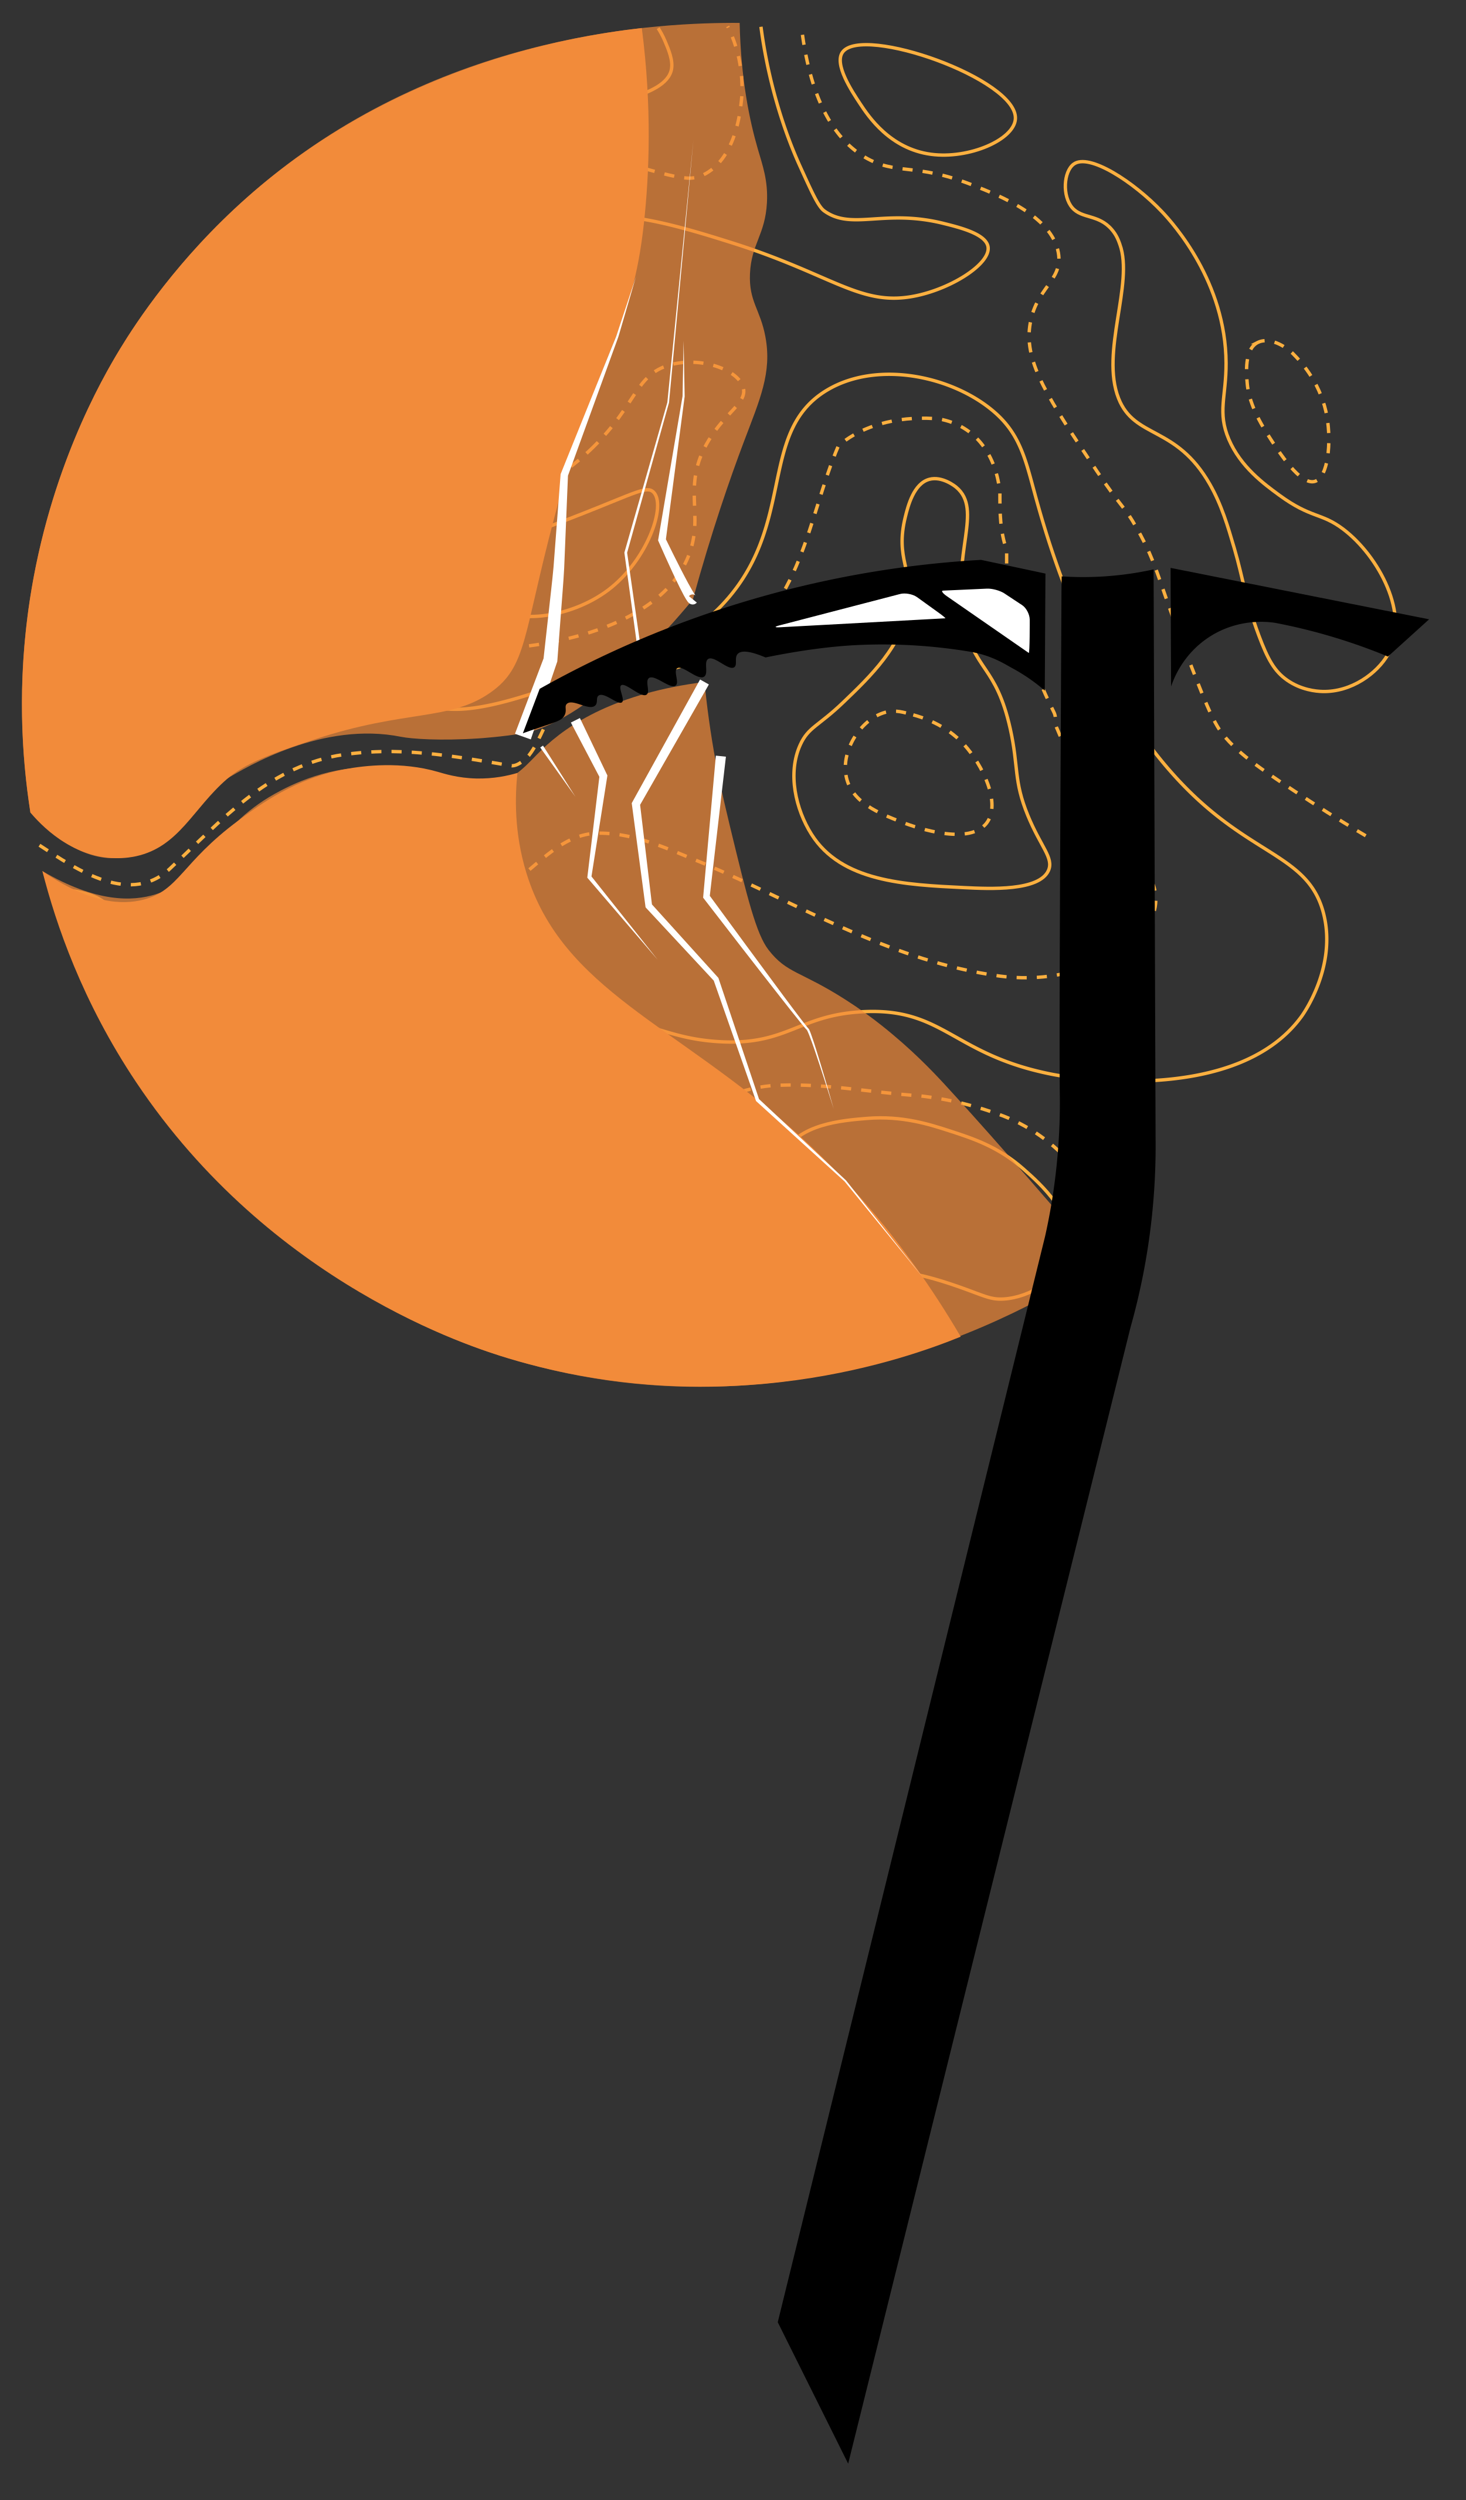 <svg xml:space="preserve" style="max-height:500px" viewBox="105.94 87.557 435.53 742.547" y="0" x="0" xmlns="http://www.w3.org/2000/svg" id="Layer_1" version="1.1" width="435.53" height="742.547"><rect x="105.94" y="87.557" width="435.53" height="742.547" fill="#333333" stroke="none"/><style>.st0,.st4,.st5{stroke-miterlimit:10}.st0{stroke:#fff;stroke-width:2}.st4,.st5{fill:none;stroke:#fbb040}.st5{stroke-dasharray:3,3}.st10{fill:#f7941d}.st11{fill:#fbb040}.st12,.st14{fill:#f28b3a}.st14{opacity:.7}.st15{fill:#fff}</style><path d="M-7.59 125.9c-.26-6.37-17.31-5.74-29.83-16.39-10.5-8.93-10.68-19.75-18.45-20.01-4.1-.14-6.72 2.79-13.12 1.78-1.69-.27-4.11-.88-7.34-.22-.79.16-2.63.61-4.67 1.78-4.89 2.81-4.4 6.03-7.34 6.89-3.75 1.11-9.31-2.73-11.56-7.11-1.36-2.65-.98-4.46-2.22-4.89-2.69-.93-5.84 7.08-10.01 6.45-2.98-.45-5.58-5.18-5.78-5.56-.08-.14-.06-.11-1.11-2.22-2.13-4.26-2.24-4.44-2.45-4.45-1.42-.03-1.22 8.48-6.23 16.45-.85 1.35-1.9 2.99-3.78 4.67-3.27 2.92-4.87 2.2-6.67 4.45-1 1.25-.77 1.8-2.22 9.34-1.03 5.35-1.41 6.44-1.78 7.34-1.04 2.53-1.93 4.69-4 6.23-3.36 2.48-7.77 1.78-12.01 1.11-4.01-.64-4.88-2.56-7.11-2-2.74.68-4.8 3.86-5.11 6-1.15 7.88 19.28 22.77 40.91 23.35 18.36.49 20.23-9.8 43.8-11.78 21.29-1.8 21.76 6.42 37.69 2.18 4.46-1.19 32.58-9.32 36.12-8.41.19.05 1.23.36 1.81-.16.56-.49.38-1.44.34-2.36-.06-1.56.33-2.03.92-4.58.58-2.45 1.26-6.47 1.2-7.88z" class="st0"/><path d="M-34.31 191.64c6.46-8.47 10.65-16.01 13.31-21.46 2.65-5.44 4.42-10.12 5.99-14.28 2.01-5.31 2.86-8.23 3.46-10.59.59-2.34.97-4.29 1.48-6.87.78-3.98 1.17-5.97 1-6.35-1.85-4.21-20.46 4.36-41.29 4.49-25.08.15-34.13-12.1-47.8-4.67-1.41.77-1.53 1.01-15.34 15.56-16.61 17.5-17.79 18.56-17.79 21.12 0 6.55 10.05 7.22 52.03 23.57 12.23 4.76 23.7 9.49 35.81 4.91 4.15-1.56 7.2-3.78 9.14-5.43z" class="st0"/><path d="M-260.87 157.31c1.4-2.45 6.11-.29 11.34-2.22 5.02-1.86 4-4.43 10.23-9.12 5.63-4.23 13.97-7.79 20.68-9.56 1.14-.3 2.61-.65 4.22-1.78 3.59-2.51 6.37-7.78 5.11-12.01-1.1-3.69-4.03-3.29-6.67-7.56-3.73-6.03-2.48-14.56-.44-15.12 1.19-.33 3.02 2.38 6.67 7.78 4.81 7.12 4.41 8.19 6.89 10.01 3.37 2.46 9.1 3.58 13.34 1.78 1.49-.63 2-1.29 3.11-1.11 2.62.41 4.45 4.77 6 8.45.97 2.3 1.03 3.02 2 3.78 1.42 1.11 2.85.79 6.23 1.11 1.99.19 3.4.5 6.23 1.11 3.37.73 5.73 1.25 8.23 2.45 4.64 2.22 3.97 4.03 8.23 6 4.35 2.02 5.59.39 8.67 2.45 3.33 2.22 2.54 4.56 6 7.56 1.6 1.39 3.07 2.02 8.67 3.78 11.23 3.53 10.36 2.58 12.9 3.78 5.81 2.74 5.17 5.26 14.67 12.45.7.53 3.84 2.89 8.23 5.56 7.03 4.28 12.7 7.19 15.79 8.67 20.99 10.1 29.95 12.15 29.63 14.12-.46 2.8-19.07 1.97-30.52.83-20.37-2.02-38.5-3.82-45.52-15.84-3.1-5.32-2.05-9.22-6.06-11.56-3.8-2.22-7.83-.53-24.01 5.34-16.9 6.13-21.2 7.13-26.68 6.23-3.36-.56-5.99-1.79-11.12-4.22-14.32-6.81-15.29-10.93-22.01-13.56-17.81-6.97-37.98 11.45-44.63 4.22-1.17-1.27-3.12-4.63-4.43-8.18-1.11-2.96-1.66-4.44-.98-5.62z" class="st0"/><path d="M-266.71 141.86c1.11-2.99 4.86-2.38 8.95-5.45 4.59-3.44 3.13-6.58 7.11-11.34 4.63-5.53 7.7-2.21 16.01-8.45 6.68-5.01 12.9-12.23 12.9-12.23 2.11-2.44 4-4.92 5.34-4.45 1.41.5 1.06 3.85 1.33 6.67 1.09 11.36 12.14 14.03 12.23 21.57.02 1.42-.33 5.09-14.9 16.01-17.34 13-16.63 12.88-23.79 15.12-3.71 1.16-15.46 4.83-19.99-.22-.74-.83-.39-.89-3.61-10.2-1.64-4.73-2.07-5.7-1.58-7.03z" class="st0"/><path d="M332.01 95.51c.07.52.19 1.38.34 2.44 2.97 19.97 9.07 34.18 11.35 39.17 3.58 7.87 5.37 11.81 7.09 13.06 8.22 5.95 17.75-.67 35.45 3.73 4.93 1.23 12.68 3.15 13.24 7 .71 4.91-10.43 12.15-21.27 14.46-16.6 3.54-24.47-6.18-55.31-15.86-14.63-4.59-40.12-12.59-46.8-3.73-4.39 5.82.16 17.86.47 18.65 3.16 8.11 7.85 8.89 8.51 14.46 1.03 8.76-9.42 16.69-13.24 19.59-8.72 6.62-14.48 6.75-33.56 13.06-16.27 5.38-24.4 8.07-29.31 12.12-12.57 10.39-21.1 30.48-13.71 40.11 4.61 6 15.45-1.68 24.58 5.6 6.18 4.92 3.97 10.19 9.04 14.85 9 8.26 27.34 2.14 45.46-4.13 23.25-8.05 34.88-12.08 43.91-20.66 25.41-24.14 11.85-53.25 33.48-66.06 15.25-9.03 37.96-3.94 50.11 7 7.81 7.03 9.07 15.19 12.29 26.58 3.28 11.61 16.74 59.28 47.27 87.67 18.84 17.52 33.76 18 37.82 34.51 3.82 15.54-5.92 29.35-6.62 30.31-19.67 27.03-70.82 17.82-73.74 17.25-29.96-5.77-32.4-19.97-56.73-18.65-19.29 1.04-22.34 10.22-43.02 8.86-16.21-1.07-20.64-7.12-37.34-6.06-8.63.55-20.98 1.33-28.84 10.26-11.27 12.81-8.21 36.61 3.31 45.24 5.33 3.99 8.44 1.71 24.58 4.66 7.85 1.44 17.12 3.23 35.45 11.19a179.04 179.04 0 0 1 33.56 19.12" class="st4"/><path d="M385.06 485.55C367 480 351 474 334 464c-14-9-30-22-23-40 4-9 14-13 24-14 15-1 29 2 44 3 9 1 17 3 25 6 18 7 31 24 33.3 43.14" class="st5"/><path d="M117.66 338.59C129 346 145 357 157 345c15-14 28-29 49-33 18-3 34 0 52 3 2 0 4-2 5-3 4-5 5-12 10-16 2-1 3-2 5-3 14-4 29-6 43-12 23-12 25-40 34-61 8-7 20-9 30-8 11 2 17 11 18 22 0 6 0 11 2 17v5c3 15 7 29 14 43 1 2 0 3 1 5 7 17 18 30 28 45 2 4 2 10-2 14-12 13-29 17-46 14-31-5-57-21-85-33-10-4-20-9-31-9-12 0-19 11-29 17-2 1-5 2-7 3-6 3-14 1-20 4-7 3-12 7-18 12-5 16 12 25 21 37 2 3 5 6 6 9 4 12 5 26 17 34 15 9 31 15 48 19 13 4 23 12 29.83 24.19" class="st5"/><path d="M317.23 497.61c-2.2-4.87-6.26-12.02-13.71-17.72-13.83-10.58-24.54-4.81-43.49-14.92-11.94-6.37-19.7-15.06-24.58-20.52-10.58-11.84-9.78-16.27-20.8-27.05-10.51-10.28-14.36-9.31-18.44-16.79-7.32-13.43-1.71-29.06-1.42-29.85 4.23-11.27 10.81-11.47 25.53-31.71 9.3-12.79 8.91-15.79 8.04-17.25-2.72-4.57-15.06-2.66-22.69 0-18.29 6.37-27.1 23.15-27.89 24.72-6.1 12.05-1.88 15.92-8.98 27.05-1.58 2.48-11.35 17.81-22.22 15.86-4.76-.86-9.36-4.96-10.87-9.79-2.76-8.78 6.15-15.21 3.31-21.45-1.24-2.73-4.86-5.73-15.6-6.53" class="st4"/><path d="M154.4 411.95c2.68-3.08 2.77-3.07 9.66-6.72 5.75-3.05 13.93-7.37 19.38-4.23 4.18 2.41 2.34 6.64 7.56 16.93 3.65 7.18 8.03 11.98 10.87 15.05 3.32 3.58 4.31 3.95 14.18 12.23 12.96 10.88 11.61 10.56 16.07 13.64 7.36 5.08 14.06 8.04 20.33 10.82 5.06 2.24 9.48 3.89 14.18 5.64 4.53 1.69 10.39 3.78 17.96 7.05 7.21 3.12 10.1 4.78 11.35 8 1.01 2.62.55 5.25 0 7.05" class="st5"/><path d="M173.53 438.1c3.18 1.16 2.96.52 8.97 3.08 14.01 5.97 24.99 11.96 35.45 17.72 13.51 7.43 15.97 9.4 24.58 13.06 7.75 3.29 11.62 4.94 17.02 6.06 8.62 1.79 12.43.73 16.55 3.73 3.08 2.25 5.85 6.43 6.62 14.46" class="st4"/><path d="M112.85 302.4c.83.21 2.03.5 3.47.77 3.48.65 14.38 2.33 27.89-1.88 3.05-.95 20.7-6.77 27.42-18.81 5.72-10.26.07-14.6 5.67-29.63.79-2.12 5.16-13.46 15.6-23.04 8.28-7.6 16.45-10.49 29.78-15.05 22.74-7.78 34.6-6.55 43.49-17.4 3.76-4.59 4.17-7.89 4.25-8.94.5-6.13-3.87-9.49-11.82-21.16-6.05-8.88-9.09-13.43-9.45-18.34-.5-6.6 2.23-15.31 8.51-18.81 4.06-2.26 7.99-1.45 26.47 3.76 22.68 6.39 26.22 7.84 30.73 5.64 9.42-4.59 10.95-18.25 11.35-22.1.17-1.69.94-10.02-2.84-19.28-.47-1.15-.91-2.08-1.24-2.74" class="st5"/><path d="M301.47 95.92c.58.91 1.34 2.22 2.05 3.9 1.08 2.55 2.43 5.73 1.89 8.39-.9 4.44-6.86 6.63-10.4 7.93-5.48 2.01-9.93 2.17-15.6 2.33-22.14.63-25.2.43-30.73 2.33-3.62 1.25-8.18 2.82-12.29 7-7.33 7.44-7.81 17.69-8.04 22.38-.56 11.72 3.75 14.08 1.89 24.72-.88 5.04-2.54 8.47-5.2 13.99-2.55 5.27-6.87 14.23-14.18 20.99-8.98 8.29-13.59 5.07-26.95 12.59-15.06 8.48-23.75 20.77-26.47 24.72-10.01 14.48-8.28 22.42-17.96 29.38-8.74 6.29-20.77 6.06-20.8 6.06-2.71 0-4.29 0-4.9-.01" class="st4"/><path d="M227.64 117.17c-9.1 8.08-16.1 15.89-21.27 22.34-7.04 8.77-11.61 16.13-13.24 18.81-3.67 6.04-4.82 8.8-11.58 22.1-6.27 12.35-9.41 18.52-11.35 21.87-6.97 12.06-12.4 21.46-22.45 30.81-4.8 4.46-10.63 8.89-18.44 14.81-4.45 3.38-8.22 6.1-10.87 8" class="st5"/><path d="M180.33 147.75c-4.4 16.33-7.98 24.2-10.01 27.98-.23.43-.5.92-.5.92-1.01 1.82-2.8 4.72-9.9 15.63-19.17 29.47-6.06 8.22-16.07 23.32-4.26 6.41-9.63 11.17-13.71 13.06-1.48.68-3.07 1.17-3.07 1.17-.92.29-1.75.5-2.43.65M390.02 232.26c8.08 6.74-1.5 19.76 2.36 39.64 2.92 15.04 9.46 12.99 13.71 32.18 2.51 11.33.93 15.23 5.2 25.65 3.85 9.39 7.75 12.63 6.15 16.32-2.69 6.2-17.33 5.5-25.05 5.13-17.69-.85-36.49-1.75-45.38-15.86-4.65-7.37-7.18-18.1-3.31-26.58 2.4-5.26 5.28-5.42 12.76-12.59 7.98-7.64 17.64-16.89 19.38-28.91 1.48-10.21-4.02-13.62-.95-26.12.83-3.39 2.53-9.92 7.09-11.19 3.86-1.08 7.81 2.13 8.04 2.33z" class="st4"/><path d="M377.26 299.88c2.41.67 9.55 2.74 15.13 8.86 5.33 5.84 11.17 17.49 6.62 23.32-5.7 7.29-23.61.28-25.53-.47-6.31-2.47-14.34-5.61-16.07-13.06-1.92-8.26 4.77-18.14 12.29-19.59 2.48-.47 4.46.08 7.56.94z" class="st5"/><path d="M338.5 430.45c-3.97 7.91.99 16.96 1.42 17.72 4 7.06 11.01 9.59 23.16 13.99 12.07 4.37 12.85 2.37 27.42 7.46 7.79 2.72 9.59 4 13.71 3.73 7.63-.5 16.79-5.87 18.91-13.99 2.76-10.61-8.02-20.12-13.24-24.72-7.43-6.55-15.12-9.04-21.75-11.19-6.03-1.95-14.09-4.57-24.58-3.73-7.43.6-20.49 1.64-25.05 10.73z" class="st4"/><path d="M344.34 97.89c3.19 22.71 11.34 32.11 18.6 36.39 9.11 5.37 15 1.62 31.54 8.09 8.47 3.31 23.94 9.36 25.88 20.22 1.51 8.46-6.91 10.31-8.49 21.84-1.52 11.03 5.59 21.64 19.81 42.86 7.86 11.74 8.08 10.21 12.13 17.39 5.97 10.6 6.26 15.29 14.24 36.05 5.43 14.12 8.2 21.26 11.24 25.01 4.97 6.14 12.01 10.78 25.88 19.81 7.05 4.59 12.98 8.16 16.98 10.51" class="st5"/><path d="M356.24 103.06c5.87-8.21 52.09 8.05 51.36 19.81-.38 6.17-13.76 12.02-25.07 10.51-12.19-1.62-18.62-11.32-21.03-14.96-2.54-3.83-7.81-11.79-5.26-15.36zM438.65 160.16c4.18 11.65-5.82 31.95-.4 45.7 4.76 12.09 17.03 7.9 27.09 25.48 3.51 6.13 5.37 12.49 7.28 19.01 2.72 9.29 3.17 14.85 7.28 25.88 2.66 7.14 4.66 10.68 8.38 13.3 4.18 2.93 8.61 3.35 10.58 3.4 8.56.21 16.21-5.38 19.45-11.03 6.67-11.64-2.75-29.2-13.34-37.2-6.56-4.96-9.47-3.12-19.01-10.11-4.56-3.34-11.48-8.41-14.96-16.58-3.43-8.05-.76-12.61-.81-22.65-.11-23.99-15.55-41.23-19.01-44.89-8.44-8.92-21.75-17.55-26.28-14.15-2.99 2.24-3.41 9.46-.4 12.94 2.89 3.34 7.79 1.87 11.73 6.47 1.43 1.65 2.01 3.28 2.42 4.43z" class="st4"/><path d="M479.58 189.28c-3.99 2.03-3.37 9.16-3.09 12.29.16 1.82.79 6.78 5.92 14.81 3.59 5.61 9.86 15.41 14.15 14.15 4.05-1.19 4.86-11.75 3.64-19.01-1.61-9.54-7.18-16-10.2-19-3.49-3.22-7.66-4.65-10.42-3.24zM282.37 220.15c-11.58 11.43-24.74 16.95-30.9 19.53-18.52 7.77-27.64 5.28-30.9 12.43-3.21 7.05 2.06 17.32 8.52 22.73 7.91 6.61 17.67 6.01 26.64 5.33 5.28-.4 45.09-3.45 54.7-27.35 5.04-12.52-2.27-20.7 6.04-34.45 5.13-8.5 11.43-11.18 10.3-15.63-1.38-5.44-12.84-9.44-22.02-6.75-10.02 2.94-9.67 11.61-22.38 24.16z" class="st5"/><path d="M245.91 257.09c-.62 4.21 2.88 7.83 3.67 8.64 8 8.26 26.06 5.36 37.06-2.96 11.7-8.85 17.41-25.37 13.38-29.12-1.95-1.81-5.21.23-20.84 6.39-23.87 9.41-32.38 11.02-33.27 17.05z" class="st4"/><g><path d="M-207.57 469.33c1.33-.67 3.94-2.2 6.07-5.22 2.3-3.25 2.81-6.48 2.95-7.97-.84-.75-1.78-1.53-2.81-2.32a46.5 46.5 0 0 0-2.78-1.95c-6.82 4.33-13.63 8.66-20.45 12.99l-11.64-5.71-1.15.41-.72 1.03 5.98 7.71a43.636 43.636 0 0 0 24.55 1.03z" class="st11"/><path d="M-239.11 462.38c-.13-.2-.29-.48-.43-.85 0 0-.1-.29-.16-.57-.03-.17-.32-1.47.32-2.39.64-.91 1.85-1.33 3.03-1.03 3.24 1.7 6.48 3.41 9.73 5.11l2.12.02 20.05-12.88c.72-.69.84-1.79.31-2.61a2.072 2.072 0 0 0-2.58-.74c-3.76 2.14-7.53 4.27-11.29 6.41l-.85-1.57 8.76-5.42c.95-.45 1.35-1.61.9-2.54-.46-.95-1.65-1.34-2.6-.84-3.09 1.63-6.18 3.25-9.28 4.88l-.95-1.97 7.94-4.14c.72-.55.93-1.54.51-2.34a1.867 1.867 0 0 0-2.2-.89c-2.57 1.27-5.15 2.53-7.72 3.8l-.95-1.89 5.6-2.67c.04-.07.28-.48.14-.99-.18-.62-.78-.82-.83-.84l-7.78.54.75 2.64c.03.17.23 1.48-.72 2.58-.92 1.05-2.19 1.06-2.37 1.06.65 1.37.43 2.96-.53 4.03-1.23 1.35-3.02 1.14-3.18 1.12-.02.14-.46 2.46-2.7 3.37-2.3.93-4.27-.52-4.36-.59-.14.22-1.06 1.62-2.88 1.91-2.02.32-3.43-.99-3.58-1.14l-3.3 4.14c.14 1.7.62 4.79 2.52 8.08 1.71 2.96 3.84 4.82 5.17 5.81 2.55-.31 5.11-.61 7.66-.92-1.44-1.9-2.85-3.79-4.27-5.68z" class="st12"/><path d="m-247.88 444.9 3.31 4.6c.69.53 1.63.53 2.26.03.52-.42.76-1.13.61-1.81-.94-1.56-1.89-3.13-2.83-4.69-.74-.6-1.78-.65-2.51-.13-.63.42-.96 1.21-.84 2zM-238.61 449.08c.7.55 1.66.63 2.4.2.85-.49 1.25-1.57.92-2.57-1.7-2.45-3.4-4.9-5.09-7.35-.67-.56-1.62-.64-2.34-.2-.8.49-1.15 1.52-.81 2.44M-233.91 445.51c.04.02.9.6 1.78.18.72-.34 1.13-1.19.96-2.05-1.37-2.18-2.75-4.35-4.12-6.53-.65-.65-1.64-.77-2.41-.32-.82.48-1.17 1.53-.81 2.44M-230.64 440.7c.07.03 1.03.44 1.71-.06.62-.46.57-1.35.56-1.57l-2.64-3.73c-.69-.63-1.7-.53-2.14.03-.32.41-.33 1.06-.01 1.59M-172.45 653.19c3.75-2.57 46.86-33.22 46.37-84.96-.42-44.24-32.53-84.98-79.45-98.31 1.32-.65 3.65-2.02 5.62-4.63 2.67-3.53 3.09-7.2 3.17-8.69 49.32 13.16 85.66 58.15 85.66 111.62 0 17.36-5.19 34.35-5.19 34.35-8.16 26.12-23.73 42.82-32.07 50.61" class="st11"/><path d="M-280.83 653.19c-3.8-2.63-46.89-33.47-46.29-84.96.52-44.91 34.06-86.3 82.63-98.86a19.269 19.269 0 0 1-5.51-6.42 19.13 19.13 0 0 1-2.18-7.47c-53.32 17.7-89.18 63.53-89.93 112.74-.72 46.66 30.41 78.31 37.25 84.96" class="st12"/></g><path d="M114.97 328.87c6.39 6.84 15.56 14.25 25.99 13.52 12.48-.88 13.98-12.53 32.1-23.39 6.37-3.81 28.84-17.28 52.05-12.61 3.05.61 11.54 1.23 23.16.46 0 0 7.22-.48 13.01-1.51 21.03-3.74 48.08-36.76 50.51-39.76 5.6-20.34 11.02-35.89 15.13-46.78 4.79-12.67 8.39-20.54 6.42-31.18-1.52-8.22-4.96-10.47-4.59-18.8.4-8.87 4.53-11.49 5.04-21.1.35-6.59-1.29-11.01-2.75-16.05-2.4-8.28-4.99-20.54-5.36-37.31-23.64-.15-85.83 2.73-139.26 45.83-24.37 19.66-38.52 40.92-43.56 48.96-6.32 10.08-26.4 44.15-29.9 92.95-1.38 19.44.26 35.66 2.01 46.77z" class="st14"/><path d="M315.23 290.1c.65 6.59 1.7 14.91 3.49 24.47.33 1.77 1.39 7.31 4.08 18.41 5.15 21.26 7.81 31.99 11.46 36.69 5.54 7.11 9.33 6.13 22.93 14.83 4.09 2.61 7.64 5.2 10.77 7.69 8.75 6.96 14.77 13.25 18.58 17.38 9.07 9.85 25.64 28.45 46.47 53.04-10.38 7.1-81.89 54.3-170.76 29.88-109.51-30.09-142.14-140.53-143.71-146.22 15.96 9.33 26.67 9.08 33.66 6.89 14.89-4.67 16.71-19.41 35.31-29.81 4.7-2.63 16.51-8.75 31.41-7.8 15.32.98 22.5 8.82 34.27 4.96 6.54-2.14 9.59-6.29 13.66-10.24 8.14-7.89 22.27-16.86 48.38-20.17z" class="st14"/><path d="M114.97 328.87c2.92 3.47 11.93 13.23 25.13 13.56 3.09.08 5.43-.39 6.28-.58 12.76-2.8 16.89-14.18 27-22.93 5.12-4.43 12.01-7.13 26.04-11.77 27.1-8.98 40.17-5.34 52.37-14.01 10.73-7.63 9.5-16.77 18.87-52.03 13.83-52.06 22.98-54.09 26.6-87.44 1.56-14.38 2.41-34.22-.65-57.79-23.36 2.66-73.81 11.84-117.27 50.3-20.74 18.35-33.05 37.32-37.69 44.92-5.65 9.25-21 36.12-26.87 74.74-3.73 24.69-2.41 46.34.19 63.03z" class="st12"/><path d="M259.67 317.11c-.71 6.66-1.09 17.62 2.7 29.86 10.75 34.63 44.15 44.69 80.14 77.04 13.13 11.8 31.5 30.96 48.84 60.54-15.52 6.3-69.28 25.88-134.23 6.48-11.17-3.33-70.69-22.18-110.72-82.04-16.05-24-23.85-46.97-27.87-62.72 14.1 9.76 23.74 10.09 29.99 8.49 10.65-2.72 11.35-10.99 28.16-23.45 6.7-4.97 17.13-12.61 31.93-15.34 5.73-1.06 16.54-2.3 27.35.81 1.96.56 5.95 1.86 11.5 1.99 5.16.11 9.4-.83 12.21-1.66z" class="st12"/><g><path class="st15" d="m316.54 290.84-20.62 36.08.14-.74 3.6 30.29-.25-.54 19.83 21.92.12.13.05.15 12.07 35.98-.13-.21 25.9 24.2.02.01.01.02 22.99 29.02-23.4-28.7.03.03-26.25-23.83-.09-.08-.05-.13-12.58-35.8.16.27-20.14-21.64-.21-.23-.05-.32-4.02-30.24-.05-.38.19-.36 20.11-36.37z"/></g><g><path class="st15" d="m278.22 300.81 8 16.71.17.34-.05.34-4.72 29.91-.13-.46 19.81 24.92-20.72-24.16-.16-.19.03-.27 3.6-30.07.11.68-8.62-16.41z"/></g><g><path class="st15" d="m267.26 309 9.62 15.18-10.45-14.62z"/></g><g><path d="m321.6 312.29-4.83 41.68-.19-.67c7.34 10.01 14.69 20.02 22.09 29.99 1.86 2.49 3.71 4.98 5.6 7.44.47.61.96 1.23 1.42 1.81l.32.38c.04.04.13.12.18.19.06.07.06.1.1.16.06.1.1.19.14.28.17.37.31.73.44 1.1.54 1.47 1.01 2.95 1.48 4.43 1.86 5.93 3.59 11.89 5.29 17.86-1.86-5.92-3.74-11.84-5.75-17.71-.51-1.46-1.02-2.93-1.59-4.36-.14-.35-.29-.72-.45-1.05-.06-.16-.21-.35-.19-.36l-.46-.48c-.53-.62-1.01-1.2-1.5-1.81-1.96-2.42-3.87-4.86-5.79-7.3-7.67-9.77-15.27-19.59-22.86-29.42l-.22-.29.03-.39 3.75-41.79 2.99.31z" class="st15"/></g><g><path d="m258.93 305.49 8.57-22.57-.11.51 1.52-13.69c.48-4.57 1.06-9.12 1.47-13.7l2.1-27.48.01-.19.06-.14 11.72-29.05 2.93-7.27 1.47-3.63c.52-1.2.85-2.47 1.29-3.7l4.93-14.87-4.41 15.05c-.39 1.25-.68 2.53-1.16 3.74l-1.34 3.68-2.67 7.36-10.7 29.47.07-.33-1.13 27.58c-.24 4.59-.66 9.18-.99 13.77l-1.04 13.77-.02.23-.1.28-7.77 22.85-4.7-1.67z" class="st15"/></g><g><path d="M312.95 266.52c-.18.22-.46.41-.74.5-.25.08-.47.08-.71.05-.29-.05-.32-.08-.42-.12-.09-.04-.18-.09-.26-.14-.17-.12-.3-.24-.36-.31-.16-.16-.24-.27-.32-.39-.16-.22-.29-.42-.41-.62-.24-.39-.45-.77-.66-1.15-.41-.76-.79-1.51-1.17-2.27-.75-1.51-1.47-3.03-2.18-4.54-1.41-3.04-2.78-6.08-4.13-9.15l-.14-.33.05-.31 7.22-42.53v.05l.31-16.52.31 16.52v.05l-5.62 42.77-.09-.64c1.45 2.99 2.94 5.98 4.45 8.93.76 1.48 1.52 2.95 2.31 4.4.39.72.79 1.44 1.2 2.14.2.35.41.69.62 1 .1.15.21.3.3.41.04.05.09.1.08.09.01.01-.04-.05-.13-.1-.06-.04-.12-.08-.19-.1-.08-.03-.09-.05-.34-.1-.22-.03-.41-.02-.64.05-.26.07-.52.26-.67.46l2.33 1.9z" class="st15"/></g><g><path class="st15" d="m295.68 282.69-4.24-30.94-.01-.08.03-.08 12.75-44.56-.01.04 7.74-77.86-7.24 77.91v.02l-.01.02-12.46 44.64.01-.16 4.43 30.91z"/></g><g><path d="M421.36 258.74c3.8.25 8.13.31 12.88-.01 5.44-.37 10.29-1.15 14.42-2.06.2 56.25.39 112.5.59 168.75.09 7.33-.22 15.5-1.2 24.36a199.17 199.17 0 0 1-6.28 32.12l-83.85 337.35L337 777.24l79.41-322.44c1.28-5.7 2.41-12.04 3.2-18.93 1.36-11.8 1.22-20.72 1.18-23.67-.19-15.82.11-72.5.51-150.33.03-1.04.05-2.09.06-3.13z"/><path d="m266.27 292.14-4.99 13.2c2.37-.85 4.27-1.49 5.47-1.9 4.62-1.55 6.12-1.93 6.89-3.41.84-1.6-.13-2.66.72-3.44 1.74-1.62 6.6 2.2 8.4.51.93-.88.12-2.33 1.03-2.96 1.68-1.17 5.74 2.95 6.92 2 .99-.8-1.19-4.27-.24-5.04 1.22-1 5.97 3.89 7.56 2.76 1.16-.83-.52-3.99.69-4.91 1.65-1.26 6.39 3.44 7.95 2.21 1.17-.92-.72-4.23.43-5.11 1.53-1.17 6.15 3.73 8.02 2.47 1.4-.94-.18-4.35 1.2-5.24 1.81-1.16 6.07 3.62 7.76 2.44 1.02-.71-.04-2.78 1.01-3.94 1.34-1.48 5.07-.32 8.28 1.04 10.63-2.18 19.72-3.29 26.6-3.65 13.35-.69 24.98.41 34.25 1.96 6.33 1.06 10.39 3.76 12.24 4.75 4.31 2.31 7.59 4.81 9.87 6.78.07-11.58.13-23.17.2-34.75-6.38-1.36-12.75-2.72-19.13-4.07a302.365 302.365 0 0 0-65.32 10.96 302.114 302.114 0 0 0-65.81 27.34z"/><path d="M337.57 273.86c-1.56.08-1.6-.17-.09-.56l35.87-9.33c1.51-.39 3.78.03 5.04.94l6.4 4.61c1.27.91 2.16 1.66 1.99 1.67s-1.59.09-3.14.17l-46.07 2.5zM387.26 264.64c-1.28-.89-1.8-1.64-1.16-1.67.64-.03 2.45-.11 4-.18l9.05-.41c1.56-.07 3.9.57 5.2 1.43 0 0 2.79 1.84 4.51 2.98l.75.49c1.23.81 2.24 2.75 2.25 4.31 0 0 .04 10.24-.3 9.88l-24.3-16.83z" class="st15"/><path d="m453.71 256.22 76.8 15.27-12.23 11.06a172.306 172.306 0 0 0-33.51-10.01c-2.17-.33-10.9-1.4-19.5 4.15-7.89 5.09-10.67 12.52-11.41 14.75-.06-11.73-.11-23.48-.15-35.22z"/></g></svg>